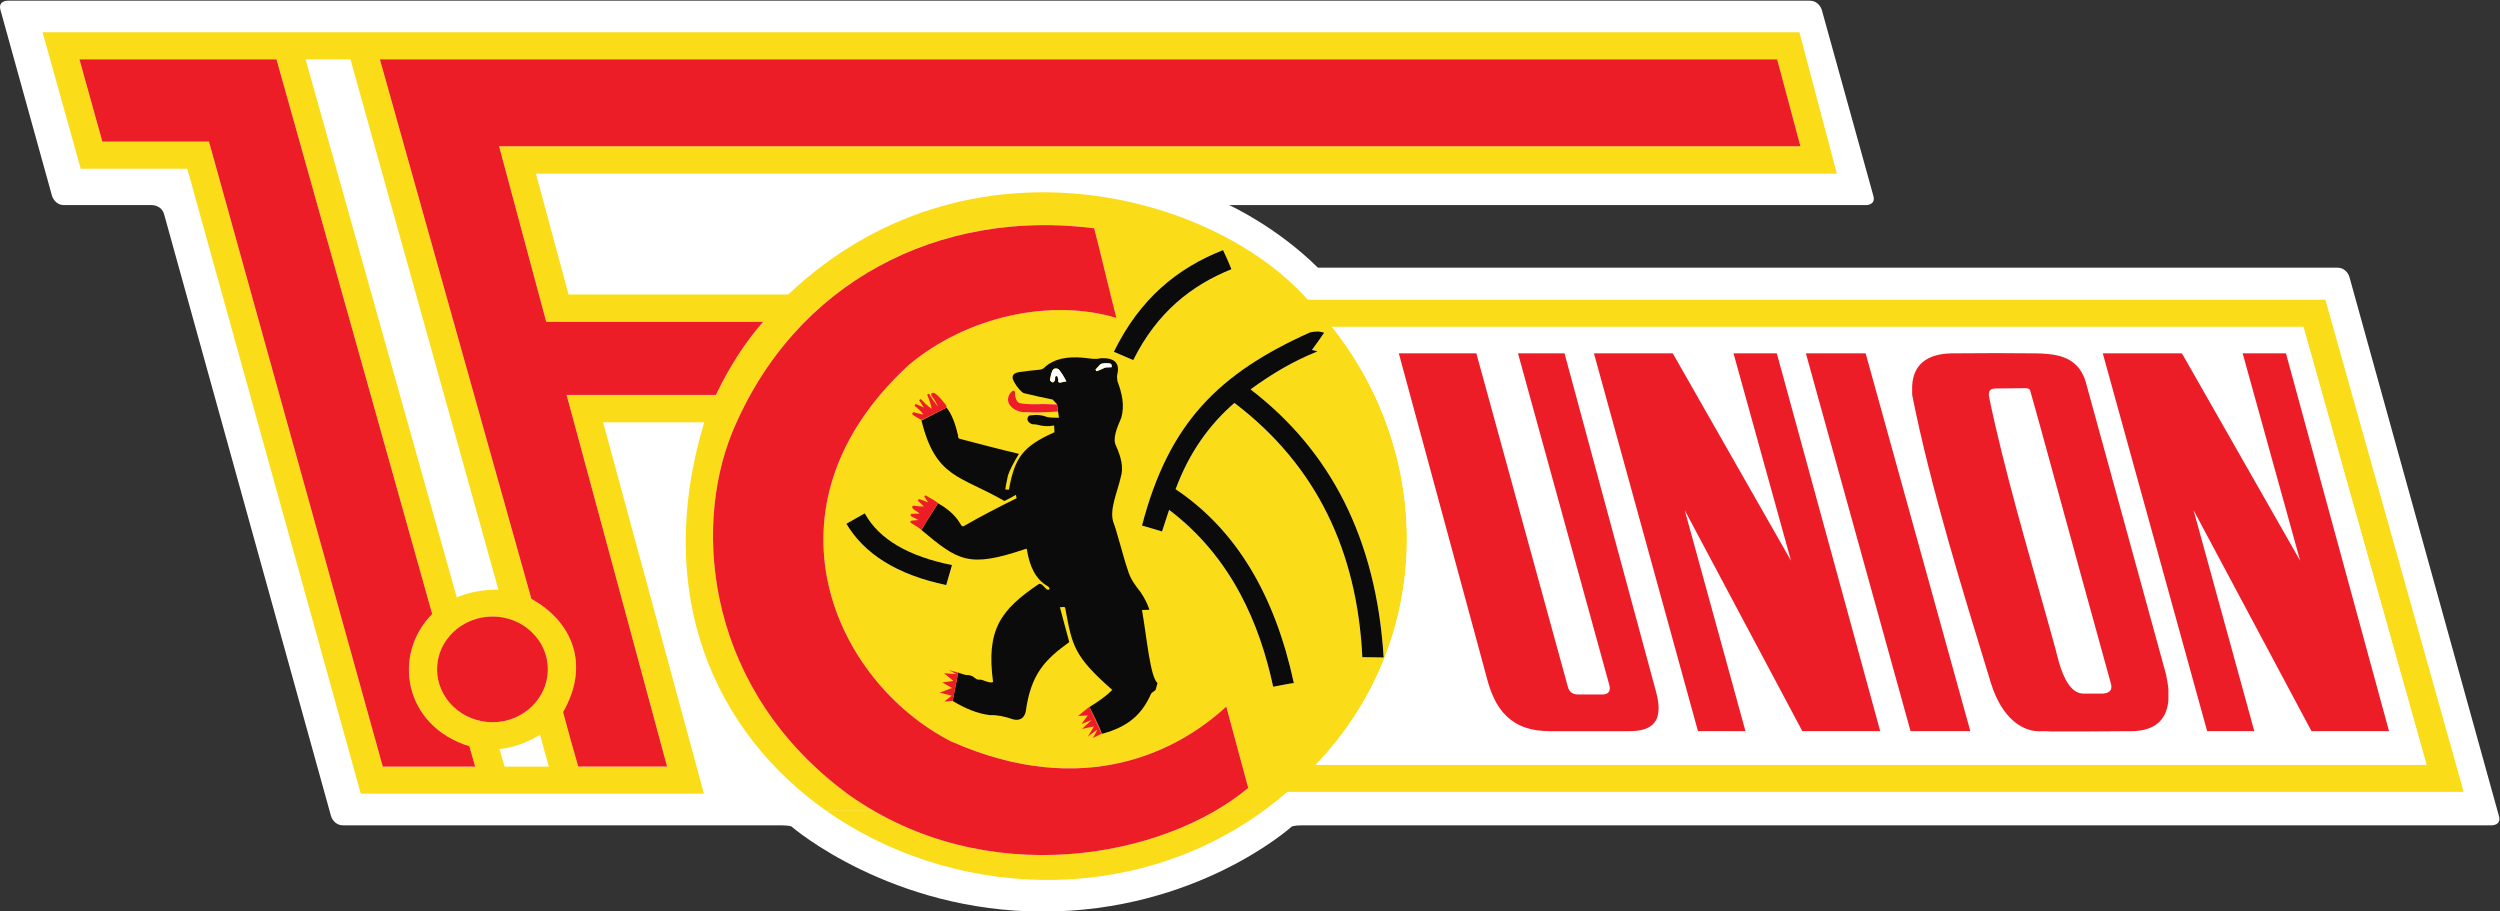 <?xml version="1.0" encoding="utf-8"?>
<!-- Generator: Adobe Illustrator 22.1.0, SVG Export Plug-In . SVG Version: 6.00 Build 0)  -->
<svg version="1.2" baseProfile="tiny"
	 id="svg2" xmlns:cc="http://creativecommons.org/ns#" xmlns:dc="http://purl.org/dc/elements/1.1/" xmlns:rdf="http://www.w3.org/1999/02/22-rdf-syntax-ns#" xmlns:svg="http://www.w3.org/2000/svg"
	 xmlns="http://www.w3.org/2000/svg" xmlns:xlink="http://www.w3.org/1999/xlink" x="0px" y="0px" viewBox="0 0 1200 437.3"
	 xml:space="preserve">
<rect x="0" y="0" width="1200" height="437.3" fill="#333333" stroke="none"/>
<g id="g10" transform="matrix(1.333,0,0,-1.333,0,1333.333)">
	<g id="g12" transform="scale(0.1)">
		<path id="path14" fill="#FFFFFF" d="M8460,9005.3c0,0-9.2,33.3-43.7,33.3H6817.6c0,0,0,0-2072,0l0,0
			c-149.6,148.2-319.1,225.2-319.5,225.4l0,0l0,0c0,0,0,0,34.5,0h2259.9c0,0,34.5,0,25.3,33.2l-185.7,669.6c0,0-9.2,33.2-43.7,33.2
			H26.9c0,0-34.5,0-25.3-33.2l185.7-669.6c0,0,9.2-33.2,43.7-33.2h316.3c0,0,34.5,0,43.7-33.2l601-2167c0,0,9.2-33.2,43.7-33.2
			c0,0-34.5,0,1574.9,0c0,0,34.5,0,40.1-4.9s358.2-305.7,904.7-305.7c552.2,0,890.2,300.8,895.6,305.7c0,0,5.4,4.9,39.9,4.9
			c4282.3,0,4282.3,0,4282.3,0s34.5,0,25.3,33.2L8460,9005.3L8460,9005.3"/>
		<path id="path16" fill="#FADC18" d="M3142.2,7085.4c423.1-247,928.8-181.8,1238.3,0.1l172.7-0.1c-484.9-355-1136.6-315-1581.3,0
			H3142.2L3142.2,7085.4L3142.2,7085.4"/>
		<path id="path18" fill="#FADC18" d="M1794.8,7879L1262,9788.8h-161.7l544.4-1937.5C1687.8,7869.1,1736.6,7880.1,1794.8,7879
			L1794.8,7879L1794.8,7879z M3806.2,8545.9c-27.9,1.1-52.3,2.2-72.1,1.1c-21,0-41.9,0-64,4.5c-9.3,5.5-15.1,18.9-15.1,38.8
			c0,3.3-4.7,7.8-9.3,4.4c-18.6-14.4-18.6-35.5-11.6-47.7c8.1-13.3,22.1-22.2,38.4-26.6c4.7-1.1,9.3-2.2,14-2.2
			c8.1,0,17.4,0,34.9-1.1c15.1,0,30.3,0,44.2,1.1c17.1,1.1,32,1.1,44.6,2.2l-2.4,16.6C3807.1,8540,3806.6,8542.9,3806.2,8545.9
			L3806.2,8545.9L3806.2,8545.9z M1367.9,9788.8l545.6-1943c148.9-82.1,211.7-238.5,114-407.2c17.5-66.6,36.1-132.1,54.7-196.4
			h319.9l-361.8,1338.2h537.5c48.9,101,104.7,188.6,169.8,263H1967l-169.9,632.5H6483l-83.8,312.9H1367.9L1367.9,9788.8z
			 M1773.9,7782.5c-110.5,0-200.1-85.4-200.1-189.8c0-105.4,89.6-190.8,200.1-190.8c109.4,0,198.9,85.5,198.9,190.8
			C1972.8,7697,1883.2,7782.5,1773.9,7782.5L1773.9,7782.5z M995.6,9788.8H286l82.6-296.3h383.9l625.9-2250.4h332.7
			c-7,23.3-13.9,48.8-20.9,73.2c-236.2,73.2-279.2,329.6-133.8,476L995.6,9788.8z M4796.2,8825.6
			c373.4-469.4,364.1-1137.4-58.2-1576.8h3999.5l-443.2,1576.8H4796.2L4796.2,8825.6z M1816.9,7242.1h159.4
			c-10.5,36.6-20.9,75.4-31.4,114.3c-46.5-26.6-94.2-46.6-146.6-51L1816.9,7242.1L1816.9,7242.1z M4717.1,8805.6
			c-328.1-147.6-508.4-325.1-604.9-695.8c24.4-6.7,48.9-14.4,72.1-21.1c8.1,25.5,17.5,52.2,25.6,77.7
			c226.8-172,326.9-413.9,374.6-636.9c26.8,4.4,47.7,10,74.5,13.3c-68.6,318.5-208.2,552.6-425.8,698
			c48.9,130.9,119.8,230.8,211.7,310.7c296.7-225.2,442-534.9,460.7-915.5c25.5,0,51.2-1.1,76.8-1.1
			c-26.7,431.7-194.2,746.8-479.3,965.4c79.1,57.7,157,103.2,240.8,136.5c-7,3.3-12.8,3.3-19.8,5.5c15.1,21.1,30.3,41,44.2,62.1
			c-8.1,2.2-16.3,4.4-23.3,4.4C4736.9,8808.9,4727.6,8807.8,4717.1,8805.6L4717.1,8805.6L4717.1,8805.6z M4080.7,8705.7
			c86.1,173.1,210.6,269.7,353.6,327.4c-9.3,23.3-19.8,46.6-30.2,68.8c-161.7-63.2-299-173.1-393.2-366.2L4080.7,8705.7
			L4080.7,8705.7L4080.7,8705.7z M3047.7,8116.5c64-107.6,180.3-183.1,359.5-220.8c7,24.4,13.9,47.7,20.9,72.1
			c-154.7,31.1-262.9,92.1-314.1,186.4C3091.9,8142,3069.8,8128.7,3047.7,8116.5L3047.7,8116.5L3047.7,8116.5z M3440.2,7529
			l-9.8-50.5C3433.9,7495.5,3437.1,7512.2,3440.2,7529L3440.2,7529z M2971.8,7085.4c-393.1,278.3-624.4,771.3-435.9,1396.2h-364.1
			l363-1337.1H1299.2L674.5,9394.8H290.6l-137.3,491.6h6326.1l134.9-509.3H1929.8l117.5-435h736.5h54.6
			c637.5,602.5,1526.3,369.5,1870.6-18.9h3664.5l497.9-1772.1H4635.7c-26.9-23.2-54.5-45.1-82.6-65.7l-172.7,0.1
			c42,24.8,80.4,51.6,114.4,80.1c-26.8,96.5-52.3,194.2-79.1,293c-171-158.7-510.7-338.5-991.2-125.4
			c-421.1,215.3-707.3,845.6-151.2,1356c209.4,175.3,511.9,239.7,746.9,168.7c-27.9,107.6-52.3,215.3-80.3,322.9
			c-554.9,71-1078.4-189.8-1304.1-736.8c-143.1-354-88.4-929.9,419.9-1302.7c28.3-20.1,57.1-38.6,86.3-55.7L2971.8,7085.4
			L2971.8,7085.4L2971.8,7085.4"/>
		<path id="path20" fill="#0C0B0B" d="M3813.2,8498.2l-3.1,22.1c0,5.2-1.3,10.9-2.4,16.7l-1.5,10c-4.6,5.6-11.6,11.1-15.1,16.6
			c-34.9,6.7-66.3,14.4-100.1,22.2c-5.8,1.1-9.3,3.3-12.8,6.7c-14,13.3-23.3,27.7-30.2,42.2c-5.8,15.5,2.3,24.4,20.9,27.8
			c24.4,3.3,50,6.7,75.6,8.9c7,1.1,11.6,3.3,15.1,6.6c36,34.4,86.1,41,138.4,36.6c16.3-1.1,46.5-7.8,64-2.2
			c54.7,3.3,69.8-20,61.7-56.6c-2.3-7.8-1.2-16.6,0-25.5c16.3-43.3,26.7-86.6,14-132c-16.3-37.7-32.6-76.6-18.6-102.1
			c17.5-38.9,27.9-77.7,16.3-113.2c-11.6-52.1-40.7-113.2-26.8-159.8c12.8-31.1,36.1-126.5,52.4-173.1c9.3-32.2,26.8-55.5,45.4-78.8
			c15.1-22.2,25.6-43.3,32.6-64.4c-9.3,0-17.5-1.1-26.8-1.1c17.4-98.8,29.1-239.7,55.8-263c-2.3-6.6-3.5-14.5-5.8-21.1
			c0-6.6-12.8-10-17.5-17.7c-33.7-75.5-82.6-118.7-178-144.3v3.3c-10.4,26.4-27.6,62.6-43.8,93.5c32.4,19.9,62.5,40.9,82.2,61.9
			c-139.6,122-144.3,160.9-168.7,290.7c0,5.5-2.3,7.8-5.8,7.8c-4.6,0-9.3-1.1-14-1.1c11.6-42.2,22.1-84.3,33.7-125.4
			c-87.3-63.2-138.5-114.3-157-251.9c-7-25.5-24.4-31.1-44.2-26.6c-31.4,11.1-60.5,16.7-84.9,15.5c-45.4,5.6-89.6,24.4-133.8,51.1
			c7,34.4,12.8,67.7,19.8,102.1c12.8-4.4,26.8-10,36.1-8.9c12.8-2.2,17.4-4.4,23.3-10c4.6-3.3,8.1-7.8,22.1-6.7
			c7,0,34.9-15.5,44.2-7.8c-25.6,188.6,27.9,259.6,164,351.8c4.6,2.2,7,1.1,12.8-2.2c5.8-5.5,10.5-11.1,16.3-16.6
			c11.6-4.5,12.8,3.4,5.8,10c-47.7,26.6-67.5,75.4-76.8,132c-1.2,2.2,1.2,6.6-9.3,2.2c-201.2-67.7-238.5-41.1-371.1,69.9l34,55.3
			c8.6,13.5,17.3,27,26.2,40.7c44.8-25.4,67.9-51.8,82.9-78.3c4.6-6.6,8.1-5.6,12.8-2.2c61.7,35.5,124.5,67.7,187.3,98.7
			c-1.2,4.5-2.3,8.9-2.3,12.2c-14-7.8-27.9-15.5-41.9-22.2c-158,92-247.6,81-298.8,291.2c1.2-0.3,2.9-0.1,4.5,0.7
			c27.9,14.9,53.7,27.8,82.4,42.5l3.7,1.9c19.8-24.4,32.6-61,41.9-102.1c-2.3-3.3,2.3-8.9,4.7-10c72.1-18.9,143.1-37.7,214.1-54.4
			c-19.8-32.2-33.7-59.9-39.6-77.7c-4.6-23.3-9.3-43.3-9.3-51h12.8c20.9,114.3,48.9,155.3,164,206.4c0,7.8-1.2,16.6-1.2,24.4
			c-16.3-3.3-32.6-3.3-48.9,0c-8.1,2.2-16.3,4.4-29.1,4.4c-27.9,8.9-18.6,34.4-4.7,32.2c23.3,3.3,39.6,0,52.4-4.4
			C3771.3,8499.3,3789.9,8498.2,3813.2,8498.2L3813.2,8498.2L3813.2,8498.2z M3839.9,8629.2c-8.2,15.5-16.3,30-26.8,42.2
			c-4.6,5.5-17.5,5.5-20.9,0c-5.8-6.7-8.1-20-10.5-33.3c-1.2-2.2-1.2-4.4,0-6.7c2.3-1.1,3.5-3.3,5.8-4.4c2.3-2.2,4.6-1.1,7,0
			c4.6,4.4,5.8,11.1,4.6,18.9l7,3.3c2.3-2.2,3.5-7.8,4.7-13.3v-5.5c-1.2-3.3,2.3-5.6,7-5.6
			C3824.8,8625.8,3831.8,8628.1,3839.9,8629.2L3839.9,8629.2L3839.9,8629.2z M3949.3,8665.8c9.3,3.3,18.6,7.8,27.9,12.2
			c1.2,1.1,7,2.2,25.6,2.2v5.5c0,5.6-2.3,6.6-5.8,7.8c-3.5,0-8.1,1.1-12.8,1.1c-10.5,0-19.8-1.1-23.3-5.5
			c-5.8-6.7-11.6-12.2-16.3-17.7C3945.8,8669.1,3948.1,8666.9,3949.3,8665.8L3949.3,8665.8L3949.3,8665.8"/>
		<path id="path22" fill="#0C0B0B" d="M3047.7,8116.5c22.1,12.2,44.2,25.5,66.3,37.7c51.2-94.3,159.4-155.3,314.1-186.4
			c-7-24.4-13.9-47.7-20.9-72.1C3228,7933.4,3111.7,8008.9,3047.7,8116.5L3047.7,8116.5L3047.7,8116.5"/>
		<path id="path24" fill="#0C0B0B" d="M4080.7,8705.7l-69.8,30c94.2,193.1,231.5,302.9,393.2,366.2c10.5-22.2,20.9-45.5,30.2-68.8
			C4291.3,8975.4,4166.8,8878.8,4080.7,8705.7L4080.7,8705.7L4080.7,8705.7"/>
		<path id="path26" fill="#0C0B0B" d="M4717.1,8805.6c10.5,2.2,19.8,3.3,27.9,3.3c7,0,15.1-2.2,23.3-4.4
			c-14-21.1-29.1-41.1-44.2-62.1c7-2.2,12.8-2.2,19.8-5.5c-83.8-33.3-161.7-78.8-240.8-136.5c285-218.6,452.5-533.7,479.3-965.4
			c-25.6,0-51.2,1.1-76.8,1.1c-18.6,380.6-164,690.2-460.7,915.5c-91.9-79.9-162.9-179.8-211.7-310.7
			c217.5-145.4,357.1-379.5,425.8-698c-26.8-3.3-47.7-8.9-74.5-13.3c-47.7,223-147.8,464.9-374.6,636.9
			c-8.1-25.5-17.4-52.2-25.6-77.7c-23.3,6.7-47.7,14.5-72.1,21.1C4208.7,8480.5,4389,8658,4717.1,8805.6L4717.1,8805.6
			L4717.1,8805.6"/>
		<path id="path28" fill="#FFFFFF" d="M7382.2,8337.3c73.3-267.4,145.4-531.5,219.9-800.1c3.5-20-5.8-30-29.1-32.2h-73.3
			c-43.1,2.2-68.6,55.5-85,109.9c-10.4,40-20.9,81-32.6,120.9c-78,280.8-164,568.2-219.9,837.8c-2.3,20,2.3,30,24.4,30
			c34.9,0,71,1.1,104.7,1.1c9.3,0,18.6-1.1,19.8-11.1C7335.7,8507.1,7359,8422.8,7382.2,8337.3L7382.2,8337.3L7382.2,8337.3z
			 M4796.2,8825.6h3498.1l443.2-1576.8H4738C5160.3,7688.2,5169.6,8356.2,4796.2,8825.6L4796.2,8825.6L4796.2,8825.6z
			 M6885.5,8580.3c67.5-337.3,181.5-703.5,283.8-1038.6c38.4-123.2,112.9-178.7,187.3-172c8.1,0,17.4,0,25.6-1.1
			c95.4,0,188.5,0,281.5,1.1c84.9-2.2,137.3,31.1,144.3,111v38.8c-1.2,16.6-4.7,34.4-8.2,53.3l-289.7,1055.3
			c-19.8,65.5-66.3,92.1-128,98.8c-16.3,2.2-33.7,3.3-51.2,3.3c-93,1.1-193.1,1.1-304.8,0c-89.6-2.2-137.3-42.2-140.8-117.6v-22.2
			L6885.5,8580.3L6885.5,8580.3L6885.5,8580.3z M6502.8,8730.1l377-1360.4H7095l-377,1360.4H6502.8z M7856.9,8730.1h-285
			l375.8-1360.4h169.8l-218.7,795.6l424.6-795.6h279.2l-371.1,1360.4h-155.9l207.1-746.8L7856.9,8730.1L7856.9,8730.1z
			 M6023.5,8730.1h-283.8l374.6-1360.4h171l-218.7,795.6l423.5-795.6h280.4l-372.3,1360.4h-155.9l207.1-746.8L6023.5,8730.1
			L6023.5,8730.1z M5037,8730.1l316.4-1166.3c27.9-109.8,82.6-195.3,230.3-194.2h282.7c79.1,0,128,30,96.6,143.2
			c-109.4,405-219.9,811.1-329.2,1217.3h-167.5l326.9-1187.3c9.3-27.8,0-40-20.9-41.1h-91.9c-18.6,1.1-30.2,10-34.9,28.8
			c-109.3,399.5-219.9,799-329.2,1199.6H5037L5037,8730.1"/>
		<path id="path30" fill="#ED1D28" d="M995.6,9788.8l560.7-1997.4c-145.4-146.5-102.4-402.8,133.8-476.1c7-24.4,14-49.9,20.9-73.2
			h-332.7L752.5,9492.5H368.6L286,9788.8H995.6L995.6,9788.8"/>
		<path id="path32" fill="#ED1D28" d="M1773.9,7782.5c109.4,0,198.9-85.4,198.9-189.8c0-105.4-89.6-190.8-198.9-190.8
			c-110.5,0-200.1,85.5-200.1,190.8C1573.8,7697,1663.4,7782.5,1773.9,7782.5L1773.9,7782.5L1773.9,7782.5"/>
		<path id="path34" fill="#ED1D28" d="M1367.9,9788.8h5031.4l83.8-312.9h-4686l169.9-632.5h780.6c-65.1-74.3-121-162-169.8-263
			h-537.5l361.8-1338.2h-319.9c-18.6,64.3-37.2,129.8-54.7,196.4c97.7,168.7,34.9,325.1-114,407.2L1367.9,9788.8L1367.9,9788.8"/>
		<path id="path36" fill="#ED1D28" d="M4020.2,8857.7c-235,71-537.4,6.7-746.9-168.7c-556.1-510.5-269.9-1140.7,151.2-1356
			c480.4-213.1,820.1-33.3,991.2,125.4c26.8-98.8,52.4-196.4,79.1-293c-302.5-253-944.6-375.1-1439-24.4
			c-508.4,372.8-563,948.8-419.9,1302.7c225.7,547.1,749.2,807.8,1304.1,736.8C3967.9,9073,3992.3,8965.4,4020.2,8857.7
			L4020.2,8857.7L4020.2,8857.7"/>
		<path id="path38" fill="#EE2230" d="M3810.9,8520.4l-3.2,16.6C3808.8,8531.2,3810.1,8525.6,3810.9,8520.4L3810.9,8520.4
			L3810.9,8520.4"/>
		<path id="path40" fill="#ED1D28" d="M3806.2,8545.9c0.4-3,0.9-6,1.5-8.9l2.4-16.6c-12.6-1-27.5-1.1-44.6-2.2
			c-14-1.1-29.1-1.1-44.2-1.1c-17.5,1.1-26.8,1.1-34.9,1.1c-4.7,0-9.3,1.1-14,2.2c-16.3,4.4-30.2,13.3-38.4,26.6
			c-7,12.2-7,33.3,11.6,47.7c4.6,3.3,9.3-1.1,9.3-4.5c0-20,5.8-33.3,15.1-38.8c22.1-4.5,43-4.5,64-4.5
			C3753.9,8548.2,3778.3,8547,3806.2,8545.9L3806.2,8545.9L3806.2,8545.9"/>
		<path id="path42" fill="#EE2230" d="M3317.8,8489.8c28.9,14.5,57.9,28.4,87,43.2c-28.8-14.7-54.6-27.6-82.5-42.5
			C3320.6,8489.7,3319,8489.4,3317.8,8489.8L3317.8,8489.8L3317.8,8489.8"/>
		<path id="path44" fill="#ED1D28" d="M3407.2,8542.6c1.1-3.3,1.1-5.5,1.1-7.8c-30.2-15.5-60.5-30-90.7-44.4
			c-10.5,5.5-22.1,12.2-30.2,17.8c-5.8,5.5,0,12.2,7,8.9c8.1-2.2,16.3-4.5,25.6-6.7h4.7c-5.8,10-19.8,21.1-31.4,31.1l3.5,6.7
			c9.3-4.4,19.8-8.9,30.2-13.3l-17.5,26.6c1.2,1.1,3.5,2.2,5.8,4.5c12.8-13.3,25.6-26.6,39.6-35.5c-3.5,17.8-9.3,34.4-16.3,51l7,3.3
			c9.3-16.7,19.8-32.2,32.6-46.6c-5.8,12.2-14,26.6-24.4,40c-4.7,10,8.1,11.1,11.6,8.9C3381.6,8575.9,3393.2,8560.4,3407.2,8542.6
			L3407.2,8542.6L3407.2,8542.6"/>
		<path id="path46" fill="#EE2230" d="M3376.9,8190.9c-8.1-14.2-16.8-27.7-25.3-41.2L3376.9,8190.9L3376.9,8190.9L3376.9,8190.9"/>
		<path id="path48" fill="#ED1D28" d="M3378.1,8190.9l-26.5-41.2l-34-55.3c-4.7,3.3-8.1,6.6-12.8,10c-2.3,2.2-17.4,10-25.6,15.5
			c-2.3,3.3-1.2,6.6,3.5,7.8c8.1,1.1,16.3,1.1,24.4,2.2c-9.3,4.5-18.6,10-27.9,14.5c0,2.2,0,5.5,1.2,7.8c10.5,0,20.9,1.1,31.4,1.1
			c-8.1,6.7-19.8,12.2-25.6,18.9c-4.7,7.8,3.5,11.1,7,8.9c11.6-1.1,23.3-3.3,33.7-2.2l-22.1,21.1c1.2,2.2,3.5,4.4,4.7,5.5
			c10.5-3.3,22.1-7.8,32.6-12.2c-4.7,6.7-9.3,14.4-13.9,21.1c1.1,2.2,2.3,2.2,4.6,4.4C3354.8,8206.4,3369.9,8197.5,3378.1,8190.9
			L3378.1,8190.9L3378.1,8190.9z M3377.8,8190.4c-9.1-14-17.7-27.3-26.2-40.7L3377.8,8190.4L3377.8,8190.4z M3351.6,8149.7
			c-11.5-18.1-22.7-36.4-34-55.3L3351.6,8149.7L3351.6,8149.7L3351.6,8149.7"/>
		<path id="path50" fill="#EE2230" d="M3966.7,7363c-9.1,17.3-17.6,35.6-26.2,54.2l-14.8,33.1C3941.3,7421,3957,7387.8,3966.7,7363
			L3966.7,7363L3966.7,7363"/>
		<path id="path52" fill="#EE2230" d="M3940.5,7417.3c-5.9,12.9-11.9,25.9-18,39l3.2-6L3940.5,7417.3L3940.5,7417.3L3940.5,7417.3"
			/>
		<path id="path54" fill="#ED1D28" d="M3922.5,7457.4c15-33.1,28.9-65.1,43.9-97c-11.3-6.2-21.8-10.6-31.1-15.1
			c5.8,10,11.6,19.9,16.3,30c-11.6-7.8-23.3-16.7-34.9-25.5c8.1,12.2,15.1,24.4,22.1,36.6c-14-2.2-29.1-5.6-43-8.9
			c11.6,11.1,23.2,21.1,34.9,32.2c-12.8-4.5-24.4-10-36.1-14.5c7,11.1,15.1,21.1,22.1,31.1c-11.6,0-24.4-1.1-34.9-2.2
			C3894.6,7435.2,3908.6,7446.3,3922.5,7457.4L3922.5,7457.4L3922.5,7457.4"/>
		<path id="path56" fill="#ED1D28" d="M3430.4,7478.5l-30.2-2.2l26.8,21.1l-43.1,11.1l44.2,16.6l-34.9,20l39.6,5.5l-33.7,27.7
			l45.4-3.3l-27.9,14.4l33.7-8.9L3430.4,7478.5L3430.4,7478.5"/>
		<path id="path58" fill="#ED1D28" d="M5037,8730.1h279.2c109.4-400.6,219.9-800.1,329.2-1199.6c4.7-18.9,16.3-27.7,34.9-28.8h91.9
			c20.9,1.1,30.3,13.3,20.9,41.1l-326.9,1187.3h167.5c109.4-406.1,219.9-812.3,329.2-1217.3c31.4-113.2-17.5-143.2-96.6-143.2
			h-282.7c-147.8-1.1-202.4,84.3-230.3,194.2L5037,8730.1L5037,8730.1"/>
		<path id="path60" fill="#ED1D28" d="M6023.5,8730.1l425.8-746.8l-207.1,746.8h155.9l372.3-1360.4H6490l-423.5,795.6l218.7-795.6
			h-171l-374.6,1360.4H6023.5L6023.5,8730.1"/>
		<path id="path62" fill="#ED1D28" d="M7856.9,8730.1l425.8-746.8l-207.1,746.8h155.9l371.1-1360.4h-279.2l-424.6,795.6l218.7-795.6
			h-169.8l-375.8,1360.4H7856.9L7856.9,8730.1"/>
		<path id="path64" fill="#ED1D28" d="M6502.8,8730.1H6718l376.9-1360.4h-215.2L6502.8,8730.1L6502.8,8730.1"/>
		<path id="path66" fill="#ED1D28" d="M6885.5,8580.3v32.2c3.5,75.5,51.2,115.4,140.8,117.6c111.6,1.1,211.7,1.1,304.8,0
			c17.5,0,34.9-1.1,51.2-3.3c61.6-6.7,108.2-33.3,128-98.8L7800,7572.7c3.5-18.9,7-36.6,8.2-53.3v-38.8
			c-7-79.9-59.4-113.2-144.3-111c-93-1.1-186.1-1.1-281.5-1.1c-8.1,1.1-17.5,1.1-25.6,1.1c-74.5-6.7-148.9,48.8-187.3,172
			C7067,7876.8,6953,8243,6885.5,8580.3L6885.5,8580.3L6885.5,8580.3z M7382.2,8337.3c-23.3,85.5-46.5,169.8-71,256.3
			c-1.2,10-10.5,11.1-19.8,11.1c-33.7,0-69.8-1.1-104.7-1.1c-22.1,0-26.8-10-24.4-30c55.9-269.6,141.9-557,219.9-837.8
			c11.6-40,22.1-81,32.6-120.9c16.3-54.4,41.9-107.7,85-109.9h73.3c23.3,2.2,32.6,12.2,29.1,32.2
			C7527.7,7805.8,7455.5,8069.9,7382.2,8337.3L7382.2,8337.3L7382.2,8337.3"/>
		<path id="path68" fill="#FFFFFF" d="M3949.3,8665.8c-1.2,1.1-3.5,3.3-4.7,5.6c4.7,5.5,10.5,11.1,16.3,17.7
			c3.5,4.4,12.8,5.5,23.3,5.5c4.7,0,9.3-1.1,12.8-1.1c3.5-1.1,5.8-2.2,5.8-7.8v-5.5c-18.6,0-24.4-1.1-25.6-2.2
			C3967.9,8673.5,3958.6,8669.1,3949.3,8665.8L3949.3,8665.8L3949.3,8665.8"/>
		<path id="path70" fill="#FFFFFF" d="M3839.9,8629.2c-8.2-1.1-15.1-3.3-22.1-4.4c-4.6,0-8.1,2.2-7,5.6v5.5
			c-1.2,5.5-2.3,11.1-4.7,13.3l-7-3.3c1.2-7.8,0-14.4-4.6-18.9c-2.3-1.1-4.7-2.2-7,0c-2.3,1.1-3.5,3.3-5.8,4.4
			c-1.2,2.2-1.2,4.4,0,6.7c2.3,13.3,4.6,26.6,10.5,33.3c3.5,5.5,16.3,5.5,20.9,0C3823.6,8659.1,3831.8,8644.7,3839.9,8629.2
			L3839.9,8629.2L3839.9,8629.2"/>
	</g>
</g>
</svg>
